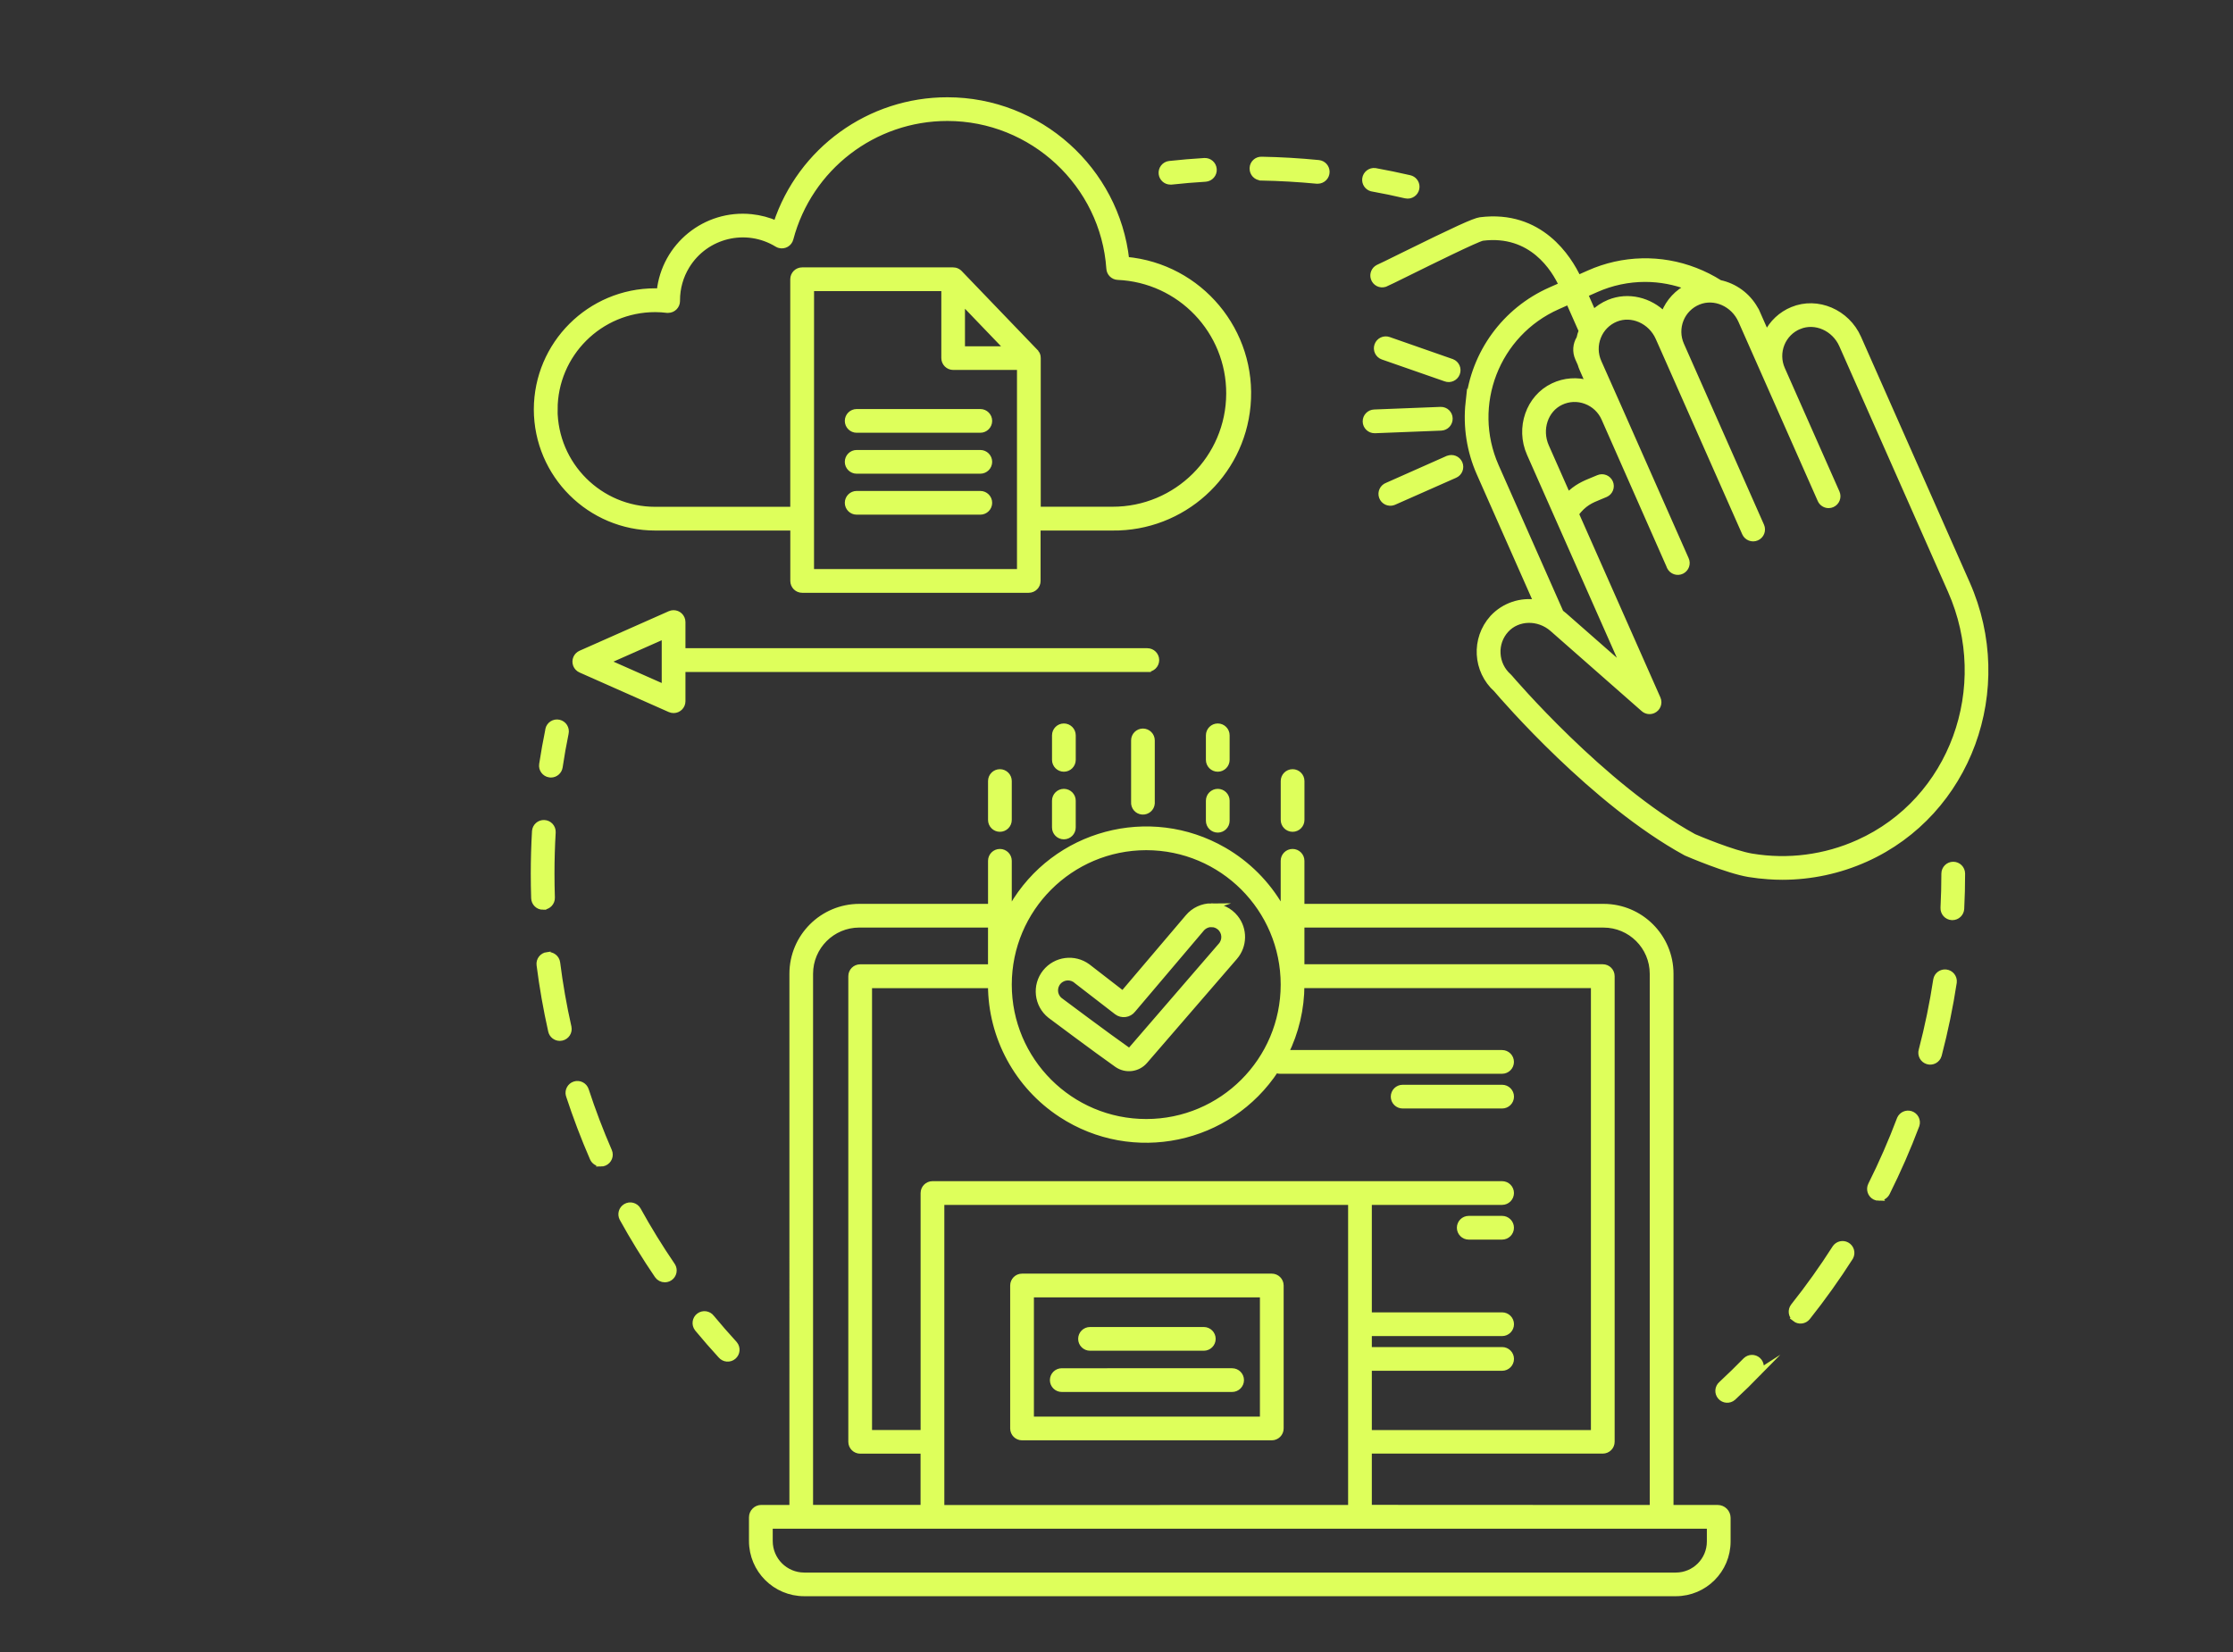 <?xml version="1.0" encoding="utf-8"?>
<!-- Generator: Adobe Illustrator 26.2.1, SVG Export Plug-In . SVG Version: 6.00 Build 0)  -->
<svg version="1.1" id="Layer_1" xmlns="http://www.w3.org/2000/svg" xmlns:xlink="http://www.w3.org/1999/xlink" x="0px" y="0px"
	 viewBox="0 0 1400 1036" style="enable-background:new 0 0 1400 1036;" xml:space="preserve">
<rect x="0" y="0" width="1400" height="1036" fill="#333333" stroke="none"/>
<style type="text/css">
	.st0{fill:#DEFF5B;stroke:#DEFF5B;stroke-width:4;stroke-miterlimit:10;}
</style>
<path class="st0" d="M1218.61,569.36c0.35-7.11,0.55-14.34,0.55-21.5c0-3,2.44-5.44,5.44-5.44c3,0,5.44,2.44,5.44,5.44
	c0,7.33-0.18,14.74-0.55,22c-0.14,2.9-2.54,5.18-5.44,5.17h-0.27c-3-0.15-5.31-2.7-5.17-5.7V569.36z M1178,751
	c2.07,0.01,3.97-1.15,4.9-3c6.91-13.82,13.1-27.98,18.55-42.44c0.91-2.86-0.68-5.92-3.54-6.83c-2.66-0.84-5.53,0.47-6.64,3.03
	c-5.32,14.1-11.36,27.92-18.1,41.4c-1.35,2.69-0.26,5.96,2.42,7.31c0.76,0.37,1.59,0.57,2.44,0.57L1178,751z M1125.47,826.88
	c2.35,1.85,5.75,1.46,7.62-0.88c9.61-12.1,18.59-24.69,26.9-37.71c1.42-2.65,0.43-5.95-2.22-7.37c-2.37-1.27-5.32-0.62-6.93,1.54
	c-8.11,12.71-16.87,25-26.25,36.8c-1.83,2.36-1.42,5.74,0.91,7.6L1125.47,826.88z M1214.07,614.37
	c-2.27,14.91-5.32,29.68-9.14,44.27c-0.86,2.88,0.77,5.91,3.66,6.78s5.91-0.77,6.78-3.66l0,0c0-0.13,0.07-0.27,0.1-0.4
	c3.9-14.95,7.03-30.09,9.36-45.36c0.34-2.98-1.8-5.68-4.78-6.02C1217.2,609.65,1214.6,611.57,1214.07,614.37z M1102.48,860.77
	c2.01-2.24,1.83-5.68-0.41-7.7c-2.1-1.89-5.31-1.86-7.37,0.08c-5,5.1-10.16,10.14-15.38,15c-2.27,1.97-2.51,5.41-0.54,7.67
	c1.97,2.27,5.41,2.51,7.68,0.54l0,0l0.25-0.24c5.38-5.01,10.68-10.12,15.8-15.37L1102.48,860.77z M733.82,113.77h0.6
	c7.07-0.77,14.3-1.38,21.4-1.81c3-0.22,5.26-2.83,5.03-5.84c-0.22-2.94-2.73-5.17-5.67-5.04c-7.29,0.44-14.69,1.06-22,1.86
	c-2.98,0.36-5.11,3.07-4.75,6.06c0.33,2.71,2.61,4.75,5.34,4.78L733.82,113.77z M790.77,111.22c11.64,0.22,23.39,0.91,34.88,2h0.55
	c3-0.02,5.43-2.47,5.41-5.47c-0.02-2.77-2.11-5.09-4.87-5.38c-11.8-1.17-23.83-1.87-35.75-2.09c-2.95-0.11-5.43,2.19-5.54,5.13
	c0,0,0,0,0,0.01v0.19c-0.08,3,2.29,5.49,5.29,5.57c0,0,0.01,0,0.01,0L790.77,111.22z M860.28,118.07c7,1.27,14.1,2.72,21,4.35
	c0.4,0.1,0.82,0.14,1.23,0.14c3,0.02,5.45-2.39,5.47-5.39c0.02-2.56-1.75-4.78-4.25-5.34c-7.11-1.64-14.36-3.14-21.57-4.44
	c-2.98-0.39-5.71,1.71-6.1,4.69c-0.35,2.65,1.29,5.16,3.85,5.92l0.4,0.07L860.28,118.07z M460.09,842.61
	c-4.77-5.22-9.52-10.66-14.1-16.19c-1.81-2.4-5.22-2.88-7.62-1.07c-2.4,1.81-2.88,5.22-1.07,7.62c0.04,0.05,0.08,0.1,0.12,0.16
	l0.19,0.24c4.69,5.66,9.56,11.25,14.46,16.59c1.93,2.3,5.36,2.6,7.66,0.67c2.3-1.93,2.6-5.36,0.67-7.66
	c-0.05-0.06-0.1-0.12-0.15-0.17L460.09,842.61z M416.83,802.16c3,0,5.44-2.44,5.43-5.45c0-1.09-0.33-2.15-0.94-3.05
	c-7.69-11.28-14.92-23-21.49-34.92c-1.52-2.59-4.85-3.46-7.44-1.94c-2.5,1.47-3.41,4.63-2.08,7.2c6.73,12.19,14.14,24.23,22,35.79
	c1.02,1.48,2.7,2.37,4.5,2.37H416.83z M340.46,568.51h0.18c3-0.1,5.35-2.61,5.25-5.6c0,0,0,0,0-0.01c-0.16-5-0.25-10-0.25-15
	c0-8.64,0.26-17.4,0.76-26c0.12-3-2.22-5.53-5.22-5.65c-2.93-0.12-5.42,2.1-5.64,5.02c-0.51,8.8-0.77,17.76-0.77,26.61
	c0,5.13,0.08,10.34,0.25,15.4c0.1,2.93,2.51,5.26,5.44,5.25L340.46,568.51z M343.11,599.05c-2.98,0.38-5.09,3.1-4.71,6.08
	c1.76,13.83,4.21,27.74,7.27,41.38c0.55,2.48,2.76,4.25,5.3,4.25c0.4-0.01,0.81-0.05,1.2-0.14c2.93-0.65,4.77-3.55,4.12-6.48
	c0,0,0-0.01,0-0.01l0,0c-3-13.29-5.38-26.87-7.08-40.36c-0.39-2.97-3.11-5.07-6.09-4.68c0,0-0.01,0-0.01,0l0,0V599.05z
	 M376.74,729.57c0.75,0,1.49-0.15,2.17-0.46c2.75-1.2,4.01-4.4,2.82-7.15c-5.44-12.51-10.34-25.38-14.56-38.32
	c-0.94-2.85-4.01-4.41-6.87-3.47c-2.7,0.89-4.26,3.71-3.58,6.47c0,0.11,0.07,0.23,0.11,0.34c4.35,13.27,9.36,26.48,14.93,39.28
	c0.86,1.99,2.83,3.28,5,3.27L376.74,729.57z M354.51,459.85c0.67-2.93-1.16-5.85-4.09-6.52s-5.85,1.16-6.52,4.09l0,0
	c0,0.08,0,0.17,0,0.25c-1.46,7.15-2.77,14.44-3.88,21.68c-0.45,2.96,1.58,5.73,4.55,6.19c0,0,0.01,0,0.01,0
	c0.27,0.05,0.55,0.07,0.83,0.07c2.68-0.01,4.95-1.96,5.36-4.61C351.81,473.93,353.09,466.81,354.51,459.85z M1047.22,610.69v335.1
	h29.72c3.36,0.01,6.07,2.72,6.08,6.08v14.84c-0.02,17.83-14.47,32.28-32.3,32.3h-546.5c-18.03,0-32.64-14.61-32.64-32.64l0,0l0,0
	v-14.85c0.01-3.18,2.58-5.75,5.76-5.75h19.59V610.66c0.02-23.1,18.74-41.81,41.84-41.83h82.69v-29c0-3,2.44-5.44,5.44-5.44
	s5.44,2.44,5.44,5.44v29h2.22c26.81-46.44,86.19-62.34,132.63-35.53c14.76,8.52,27.01,20.77,35.53,35.53h2.22v-29
	c0-3,2.44-5.44,5.44-5.44s5.44,2.44,5.44,5.44v29h189.56c23.09,0.02,41.81,18.74,41.84,41.83V610.69z M1072.13,956.69H482.47v9.73
	c0.01,12.02,9.74,21.75,21.76,21.76h546.48c11.83-0.02,21.41-9.6,21.42-21.43V956.69z M632.34,617.46c0,47.66,38.64,86.3,86.3,86.3
	c47.66,0,86.3-38.64,86.3-86.3c0-47.66-38.64-86.3-86.3-86.3l0,0C671,531.21,632.39,569.82,632.34,617.46z M999.44,617.64H815.82
	c-0.01,14.87-3.46,29.54-10.08,42.86h136c3,0,5.44,2.44,5.44,5.44s-2.44,5.44-5.44,5.44H802.48c-0.92,0-1.83-0.25-2.63-0.7
	c-29.37,44.9-89.57,57.48-134.47,28.11c-27.38-17.91-43.9-48.4-43.96-81.11h-76.69v281.11h34.45V748.17c0.01-3,2.44-5.43,5.44-5.44
	h357.13c3,0,5.44,2.44,5.44,5.44s-2.44,5.44-5.44,5.44h-83.67V825h83.69c3,0,5.44,2.44,5.44,5.44s-2.44,5.44-5.44,5.44h-83.69v10.88
	h83.69c3,0,5.44,2.44,5.44,5.44s-2.44,5.44-5.44,5.44h-83.69v41.18h141.36L999.44,617.64z M847.21,945.8V753.61H590.06v192.2
	L847.21,945.8z M621.45,579.69h-82.69c-17.12,0-31,13.88-31,31l0,0v335.07h71.39v-36.14H539.3c-3,0-5.44-2.44-5.44-5.44l0,0v-292
	c-0.01-3,2.42-5.43,5.42-5.44c0.01,0,0.01,0,0.02,0h82.14L621.45,579.69z M1036.32,945.8V610.7c0-17.12-13.88-31-31-31l0,0h-189.5
	v27h189.06c3,0,5.44,2.44,5.44,5.44l0,0v292c0.01,3-2.42,5.43-5.42,5.44c-0.01,0-0.01,0-0.02,0h-146.8v36.14L1036.32,945.8z
	 M941.75,682.28H879.4c-3,0-5.44,2.44-5.44,5.44s2.44,5.44,5.44,5.44h62.37c3,0,5.44-2.44,5.44-5.44s-2.44-5.44-5.44-5.44H941.75z
	 M941.75,764.5h-20.91c-3,0-5.44,2.44-5.44,5.44s2.44,5.44,5.44,5.44l0,0h20.91c3,0,5.44-2.44,5.44-5.44S944.75,764.5,941.75,764.5z
	 M635.34,895.81v-89.65c0-3,2.44-5.44,5.44-5.44l0,0h156.58c3,0,5.44,2.44,5.44,5.44l0,0v89.65c0,3-2.44,5.44-5.44,5.44l0,0H640.78
	C637.78,901.25,635.34,898.81,635.34,895.81L635.34,895.81z M646.22,890.37h145.7V811.6h-145.7L646.22,890.37z M683.41,845.07h71.33
	c3,0,5.44-2.44,5.44-5.44s-2.44-5.44-5.44-5.44H683.4c-3,0-5.44,2.44-5.44,5.44s2.44,5.44,5.44,5.44H683.41z M772.49,870.93
	c3,0,5.44-2.44,5.44-5.44s-2.44-5.44-5.44-5.44H665.68c-3,0-5.44,2.44-5.44,5.44s2.44,5.44,5.44,5.44H772.49z M763.49,455.7
	c-3,0.01-5.43,2.44-5.44,5.44v15.38c0,3,2.44,5.44,5.44,5.44s5.44-2.44,5.44-5.44v-15.38C768.93,458.14,766.49,455.7,763.49,455.7
	L763.49,455.7L763.49,455.7z M667.01,455.7c-3,0-5.44,2.44-5.44,5.44l0,0v15.38c0,3,2.44,5.44,5.44,5.44s5.44-2.44,5.44-5.44v-15.38
	c-0.01-3.01-2.44-5.44-5.45-5.44l0,0L667.01,455.7z M716.59,458.88c-3,0-5.44,2.44-5.44,5.44l0,0V503c-0.22,3,2.02,5.61,5.02,5.83
	c3,0.22,5.61-2.02,5.83-5.02c0.02-0.27,0.02-0.54,0-0.81v-38.68c-0.01-3-2.44-5.43-5.44-5.44l0,0L716.59,458.88z M763.49,496.7
	c-3,0-5.44,2.44-5.44,5.44l0,0v12.56c0,3,2.44,5.44,5.44,5.44s5.44-2.44,5.44-5.44v-12.56c0.01-3-2.42-5.43-5.42-5.44
	C763.5,496.7,763.5,496.7,763.49,496.7L763.49,496.7z M810.4,519.64c3,0,5.44-2.44,5.44-5.44l0,0v-24.39c0-3-2.44-5.44-5.44-5.44
	s-5.44,2.44-5.44,5.44v24.39c0,3,2.43,5.43,5.43,5.44L810.4,519.64z M626.9,484.37c-3,0-5.44,2.44-5.44,5.44l0,0v24.39
	c0,3,2.44,5.44,5.44,5.44s5.44-2.44,5.44-5.44v-24.39C632.34,486.81,629.9,484.37,626.9,484.37L626.9,484.37z M667,496.7
	c-3,0-5.44,2.44-5.44,5.44l0,0v16.78c0,3,2.44,5.44,5.44,5.44s5.44-2.44,5.44-5.44v-16.78c0.01-3-2.42-5.43-5.42-5.44
	C667.01,496.7,667.01,496.7,667,496.7z M759.51,568.5h0.26c5.7,0.06,11.07,2.69,14.63,7.14l0,0c5.77,7.18,5.59,17.47-0.44,24.44
	l-56.33,65.18c-4.32,5.04-11.75,5.98-17.19,2.18c-12.56-8.81-41.62-30.57-41.91-30.78c-8.24-6.59-9.58-18.62-2.99-26.86
	c6.41-8.01,18-9.53,26.26-3.45l0,0l22.2,17.19l41-48.28c3.61-4.3,8.94-6.78,14.56-6.78L759.51,568.5z M759.62,579.38
	c-2.45-0.01-4.78,1.05-6.38,2.9l-43.11,50.85c-2.37,3.08-6.79,3.66-9.88,1.29l-0.25-0.21L675.13,615
	c-3.36-3.07-8.56-2.83-11.63,0.53c-3.07,3.36-2.83,8.56,0.53,11.63c0.34,0.31,0.71,0.6,1.1,0.85c0.24,0.18,29.16,21.84,41.58,30.54
	c0.86,0.62,2.05,0.47,2.72-0.35L765.72,593c2.97-3.44,2.58-8.64-0.87-11.61c-1.46-1.26-3.32-1.97-5.25-1.99L759.62,579.38z
	 M920.87,252.38c3.3-30.88,22.83-57.66,51.23-70.24l7.3-3.23c-4.67-10.23-18.94-33.82-50-29.92c-4,0.89-32.17,14.79-45.69,21.47
	c-9,4.45-13.79,6.8-15.46,7.5c-2.86,0.93-5.93-0.64-6.85-3.5c-0.82-2.53,0.31-5.28,2.66-6.5c1.43-0.6,7.62-3.66,14.83-7.22
	c34-16.78,45.48-22,49.15-22.51c37.72-4.76,55.43,23.9,61.27,36.34l7-3.1c21.07-9.4,45.02-9.98,66.52-1.61
	c5.36,2.07,10.5,4.66,15.35,7.73c9.3,1.97,17.31,7.83,22,16.09c0.27,0.35,0.51,0.73,0.7,1.13l5.06,11.45
	c0.64,1.06,1.26,2.13,1.86,3.23c3.31-6.84,9.04-12.22,16.08-15.09c15.53-6.4,33.95,1.48,41.06,17.56l68.14,154
	c29.34,66.29,0.89,143.7-63.4,172.56c-16.42,7.38-34.22,11.2-52.22,11.21c-2.94,0-5.87-0.12-8.81-0.33
	c-4.04-0.27-8.08-0.73-12.12-1.39c-13.74-2.28-38.15-12.79-39.16-13.23c-0.15-0.07-0.3-0.14-0.45-0.22
	C999.29,503,943.08,437.84,938.29,432.2c-12.96-11.64-14.03-31.58-2.39-44.54c0,0,0.01-0.01,0.01-0.01l0.13-0.15
	c7.08-7.57,17.49-11.09,27.71-9.37l-36-81.38c-6.17-13.93-8.55-29.25-6.89-44.4L920.87,252.38z M976.49,192.08
	c-38.37,17.03-55.72,61.9-38.79,100.32l40.66,91.89c0.76,0.55,1.51,1.15,2.23,1.78l38.62,33.93l-60-135.59
	c-7.11-16.07-0.54-35,14.63-42.19c7.02-3.35,15.03-3.93,22.46-1.63l-3.94-8.93c-0.52-1.17-0.96-2.37-1.32-3.6l-1.54-3.47
	c-1.78-3.99-1.46-8.62,0.87-12.32c0.35-1.65,0.83-3.27,1.44-4.84l-8.2-18.53L976.49,192.08z M1128,204.43
	c-5.06,2.06-9.07,6.09-11.11,11.16c-2.08,5.15-1.98,10.92,0.28,16l34.26,77.42c1.21,2.75-0.03,5.96-2.78,7.17
	c-0.68,0.31-1.42,0.47-2.17,0.47c-2.17,0-4.13-1.28-5-3.27l-34.21-77.34l0,0l-15.49-35c-4.75-10.73-16.86-16.07-27-11.91
	c-5.09,2.06-9.12,6.1-11.16,11.19c-2.07,5.15-1.97,10.92,0.28,16l50.23,113.53c1.21,2.76-0.04,5.98-2.8,7.2
	c-2.76,1.22-5.98-0.04-7.2-2.8l-50.2-113.47l0,0l-4-9c-4.74-10.73-16.86-16.07-27-11.91c-5.07,2.07-9.08,6.12-11.1,11.21
	c-2.1,5.18-2,10.99,0.29,16.09l12,27l0,0l42.7,96.54c1.31,2.7,0.19,5.96-2.51,7.27c-2.7,1.31-5.96,0.19-7.27-2.51
	c-0.05-0.09-0.09-0.19-0.13-0.28v-0.08L1006,262.42l0,0c-2.24-5.12-6.47-9.11-11.72-11.05c-5.13-1.93-10.83-1.69-15.77,0.68
	c-9.89,4.68-14.08,17.23-9.33,28l13.74,31.07c5.44-5.62,10.7-7.76,15.82-9.84c1.14-0.45,2.29-0.92,3.46-1.44
	c2.76-1.19,5.96,0.09,7.15,2.85c1.17,2.72-0.05,5.88-2.75,7.1c-1.28,0.54-2.53,1.09-3.77,1.57c-5.53,2.24-10,4.12-15,10.82
	l51.34,116c1.22,2.75-0.01,5.96-2.76,7.18c-1.94,0.87-4.22,0.52-5.81-0.89l-57.16-50.26c-8.79-7.71-21.93-7.43-29.33,0.65
	c-3.73,4.07-5.66,9.48-5.33,15c0.29,5.57,2.81,10.79,7,14.48c0.2,0.17,0.38,0.36,0.54,0.57c0.58,0.68,58.47,68.66,115.57,100
	c2.48,1.09,24.64,10.43,36.44,12.38c22.68,3.77,45.96,0.75,66.92-8.7c58.85-26.41,84.83-97.38,57.9-158.24l-68.13-154
	c-4.75-10.74-16.86-16.08-27-11.91L1128,204.43z M1031.39,174.79c-10.59,0.01-21.06,2.23-30.74,6.53l-7.13,3.16l5.34,12.08
	c2.89-2.86,6.31-5.12,10.07-6.67c11.83-4.86,25.32-1.46,34.23,7.54c0.13-0.38,0.27-0.75,0.42-1.12c2.86-7.17,8.31-13.01,15.26-16.37
	l0,0c-8.74-3.39-18.03-5.14-27.41-5.15H1031.39z M869.87,304.6c-2.83,1-4.32,4.11-3.32,6.94s4.11,4.32,6.94,3.32
	c0.13-0.04,0.25-0.09,0.37-0.15l0.37-0.16l37.89-16.76c2.76-1.19,4.03-4.4,2.84-7.16c-1.19-2.76-4.4-4.03-7.16-2.84l0,0h-0.09
	L869.87,304.6z M861.87,269.68h0.22l41.44-1.63c3-0.12,5.34-2.65,5.23-5.65l0,0c-0.07-2.95-2.51-5.3-5.47-5.23c0,0-0.01,0-0.01,0
	h-0.17l-41.43,1.63c-3,0.06-5.39,2.54-5.33,5.55c0.06,3,2.54,5.39,5.54,5.33l0,0H861.87z M906.3,237.24
	c2.81,1.08,5.95-0.32,7.03-3.13s-0.32-5.95-3.13-7.03l-0.31-0.1l-39.25-13.72c-2.84-1.01-5.95,0.48-6.96,3.32s0.48,5.95,3.32,6.96
	l0,0L906.3,237.24z M719.33,419.4H427.75v20.32c0.02,3-2.4,5.44-5.4,5.46c-0.76,0-1.52-0.15-2.22-0.46l-56-24.83
	c-2.75-1.22-3.99-4.43-2.77-7.18c0,0,0,0,0,0c0.55-1.23,1.54-2.22,2.77-2.77l56-24.83c2.75-1.2,5.96,0.06,7.16,2.81
	c0.3,0.68,0.46,1.42,0.46,2.17v18.41h291.58c3,0,5.44,2.44,5.44,5.44s-2.44,5.44-5.44,5.44V419.4z M379.68,414.92l37.19,16.47
	v-32.95L379.68,414.92z M336.68,256.76c0.08-40.86,33.23-73.95,74.09-73.95c0.95,0,1.93,0,2.94,0.07
	c2.99-28.71,28.68-49.56,57.39-46.57c5.41,0.56,10.71,1.97,15.68,4.16C502.03,94.2,545.28,62.95,594,63
	c57.43,0,105.75,43.58,112,100.06c46.2,4.19,80.26,45.05,76.06,91.25c-3.96,43.65-40.82,76.92-84.65,76.4h-47v33.6
	c0.01,3-2.42,5.43-5.42,5.44c-0.01,0-0.01,0-0.02,0H502.93c-3,0.01-5.43-2.42-5.44-5.42c0-0.01,0-0.01,0-0.02v-33.6h-86.71
	C369.92,330.7,336.77,297.62,336.68,256.76L336.68,256.76z M347.56,256.76c0.08,34.86,28.35,63.07,63.21,63.07h86.69V175.12
	c0-3,2.44-5.44,5.44-5.44l0,0h94.65c0.38,0,0.75,0.04,1.12,0.12h0.1c0.43,0.1,0.85,0.26,1.24,0.47l0.3,0.16
	c0.42,0.24,0.8,0.53,1.13,0.87l0,0L649,220.8c0,0,0,0.07,0.08,0.1c0.29,0.3,0.54,0.64,0.75,1c0.05,0.1,0.1,0.18,0.14,0.27
	c0.21,0.42,0.36,0.87,0.45,1.33v0.17c0.05,0.28,0.08,0.56,0.08,0.84v95.27h46.92c40.41,0.11,73.25-32.56,73.36-72.96
	c0.11-39.24-30.76-71.57-69.97-73.29c-2.76-0.13-4.99-2.31-5.18-5.07C692,115.45,647.32,73.86,594,73.86
	c-46.27-0.04-86.75,31.11-98.57,75.85c-0.76,2.9-3.72,4.64-6.62,3.88c-0.52-0.13-1.01-0.34-1.47-0.62
	c-19.51-11.93-44.99-5.79-56.92,13.72c-3.97,6.49-6.07,13.94-6.08,21.54v0.54c-0.01,3-2.44,5.43-5.44,5.44
	c-0.21,0.01-0.43,0.01-0.64,0c-2.48-0.31-4.98-0.47-7.48-0.48c-34.85,0.01-63.12,28.22-63.19,63.07L347.56,256.76z M508.36,358.87
	h131.25V230h-42c-3-0.01-5.43-2.44-5.44-5.44v-44h-83.79L508.36,358.87z M632.29,219.15L603,188.65v30.5H632.29z M537.09,269.39
	h77.52c3,0,5.44-2.44,5.44-5.44s-2.44-5.44-5.44-5.44H537.1c-3,0-5.44,2.44-5.44,5.44s2.44,5.44,5.44,5.44H537.09z M537.09,295.07
	h77.52c3,0,5.44-2.44,5.44-5.44s-2.44-5.44-5.44-5.44H537.1c-3,0-5.44,2.44-5.44,5.44s2.44,5.44,5.44,5.44H537.09z M614.61,320.76
	c3,0,5.44-2.44,5.44-5.44s-2.44-5.44-5.44-5.44H537.1c-3,0-5.44,2.44-5.44,5.44s2.44,5.44,5.44,5.44H614.61z"/>
</svg>
